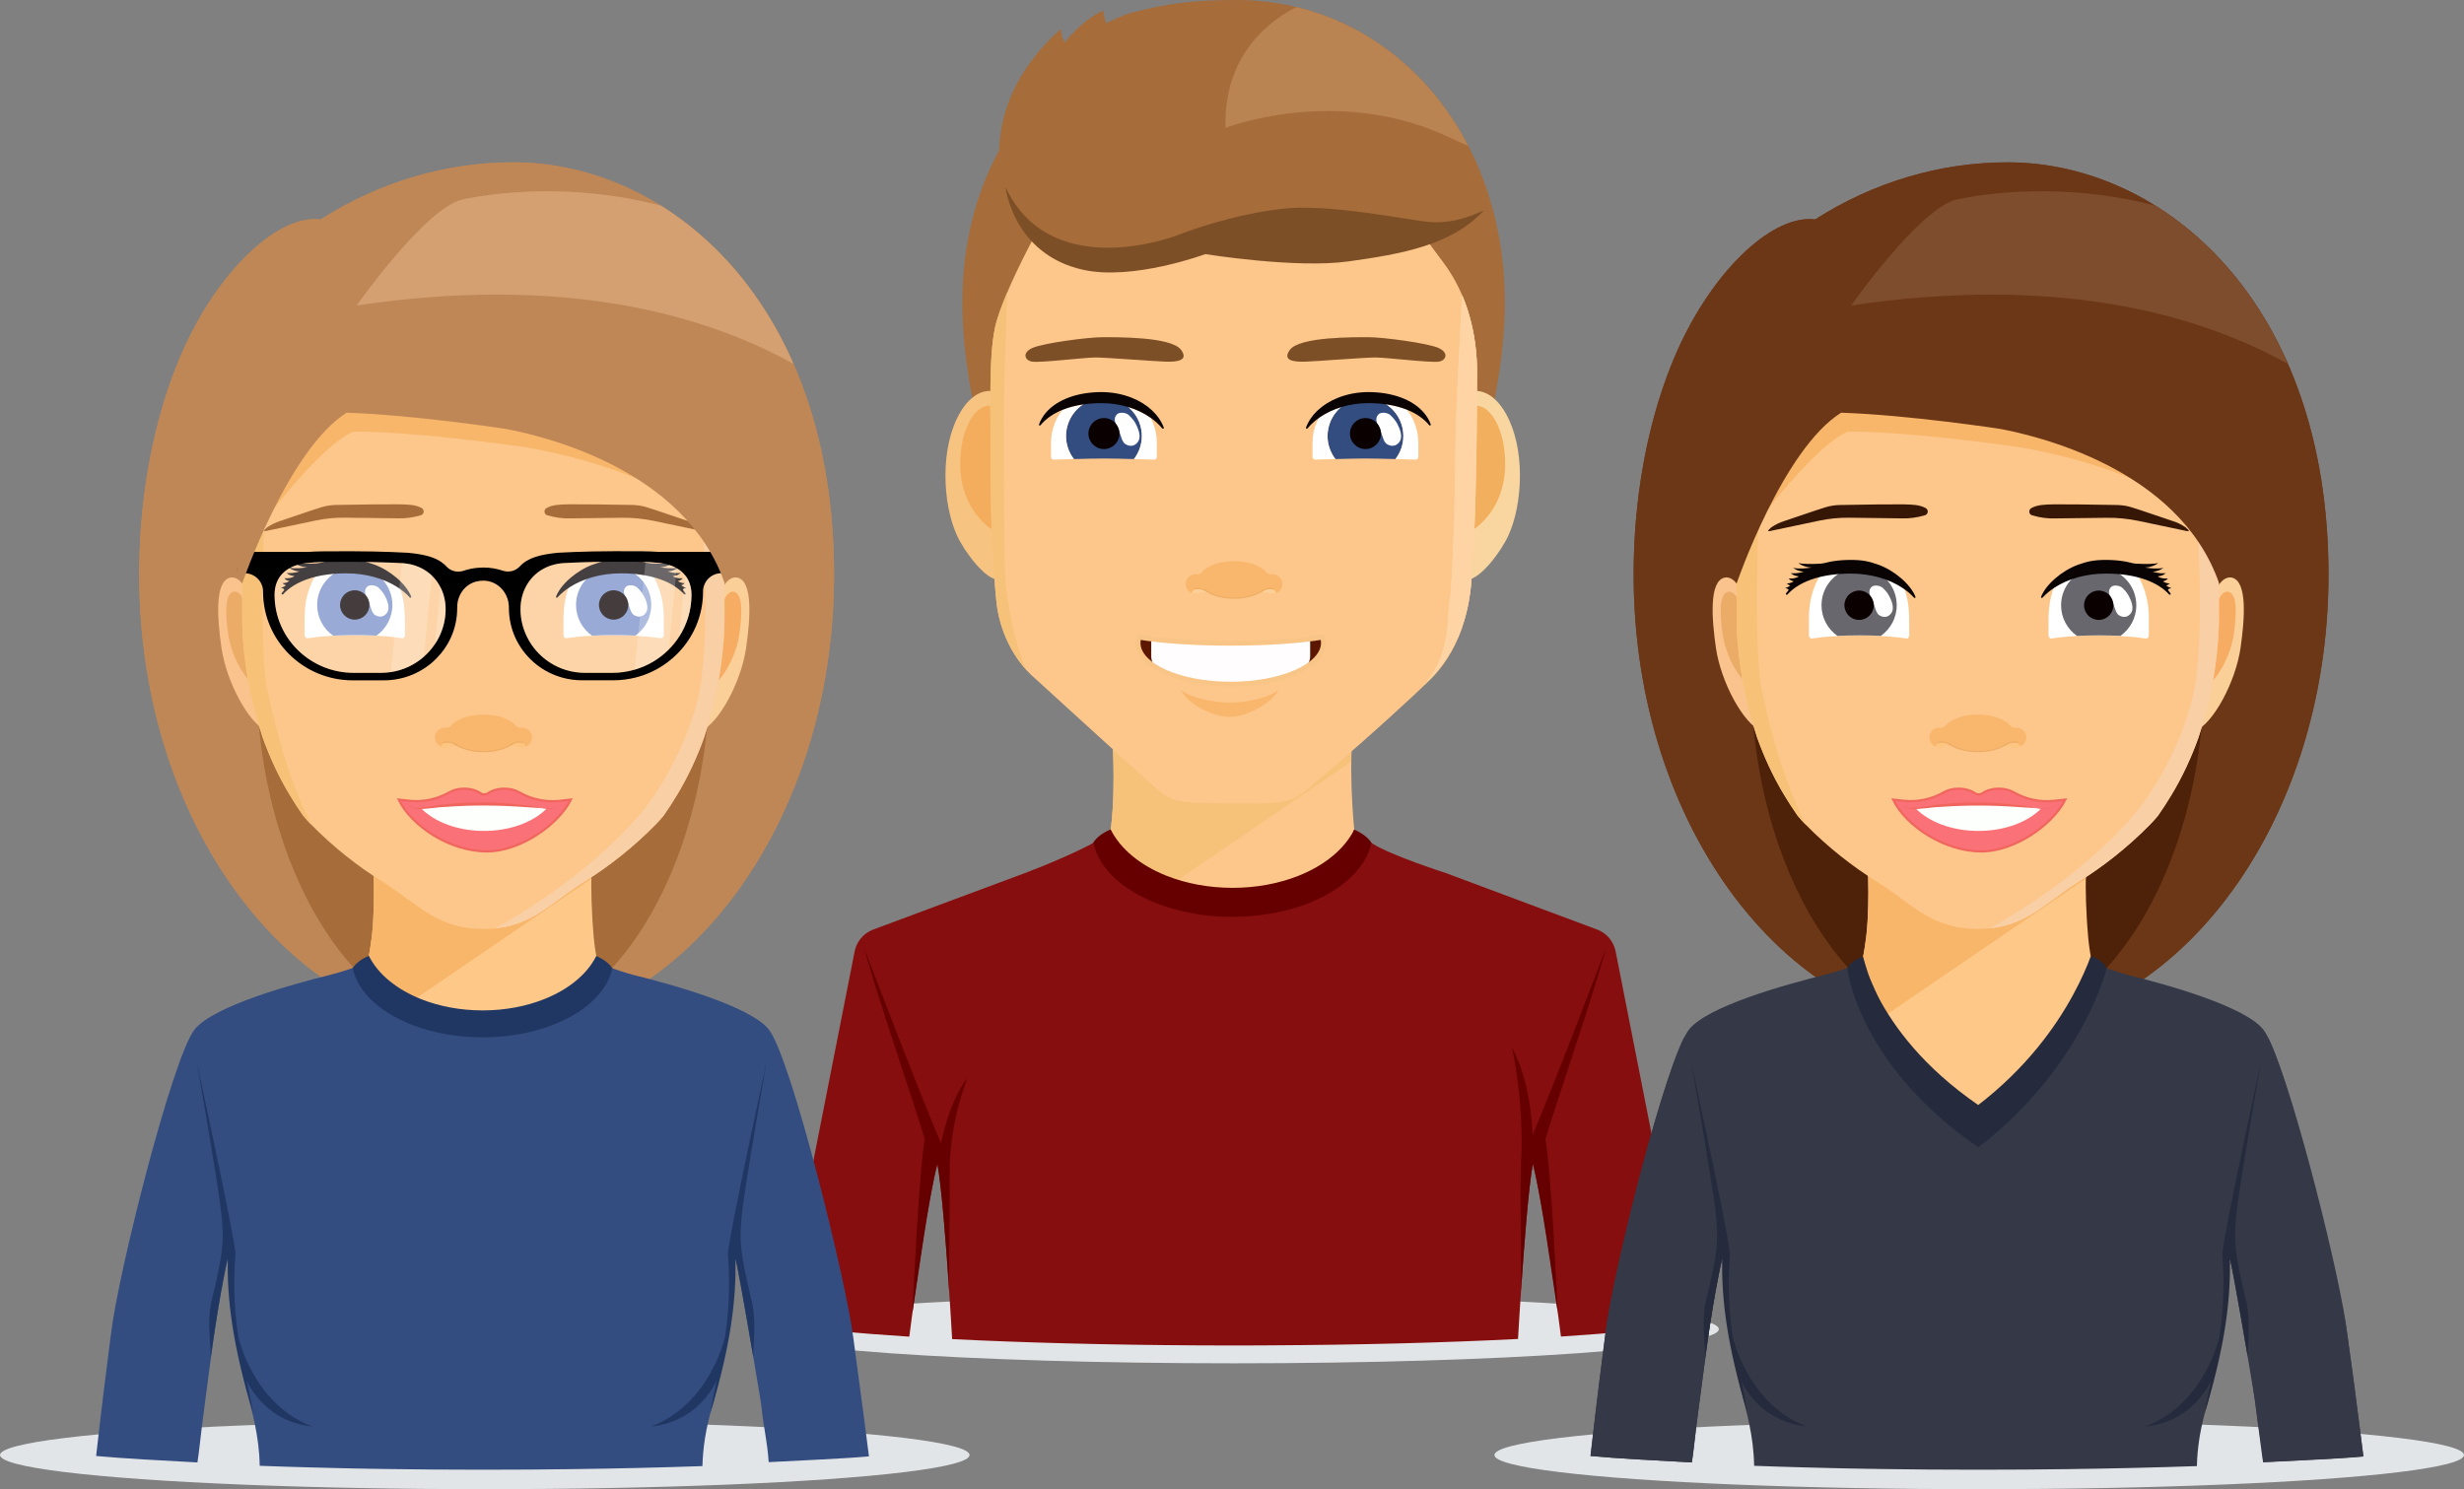 <?xml version="1.0" encoding="UTF-8"?> <svg xmlns="http://www.w3.org/2000/svg" xmlns:xlink="http://www.w3.org/1999/xlink" version="1.1" id="Ebene_1" x="0px" y="0px" viewBox="0 0 511.98 309.48" style="enable-background:new 0 0 511.98 309.48;" xml:space="preserve"><rect x="0" y="0" width="511.98" height="309.48" fill="#808080" stroke="none"/> <style type="text/css"> .st0{fill:#FDC78B;} .st1{fill:#F6C179;} .st2{fill:#A66C3A;} .st3{fill:#BA8352;} .st4{fill:#F7C381;} .st5{fill:#F4AD5C;} .st6{fill:#F9D6A0;} .st7{fill:#F2AF5E;} .st8{fill:#FED4A4;} .st9{fill:#F9B76D;} .st10{fill:#FED098;} .st11{fill:none;stroke:#EDAD64;stroke-width:0.25;stroke-miterlimit:10;} .st12{fill:#7D4F27;} .st13{fill:#344D80;} .st14{fill:#FFFFFF;} .st15{fill:#090304;} .st16{fill:#0A0000;} .st17{fill:#5B1700;} .st18{fill:#FFFDFE;} .st19{fill:none;stroke:#F8C587;stroke-miterlimit:10;} .st20{fill:none;} .st21{fill:#BF8756;} .st22{fill:#353847;} .st23{fill:#252A3D;} .st24{fill:#141A36;} .st25{fill:#414141;} .st26{fill:#5E6271;} .st27{fill:#FEC889;} .st28{fill:#F8B66A;} .st29{fill:#E6E6E6;} .st30{fill:#0E0E0E;} .st31{fill:#464959;} .st32{fill:#535663;} .st33{fill:#FBCF98;} .st34{fill:#F7AC64;} .st35{fill:#FAC28C;} .st36{fill:#EBAC68;} .st37{fill:#FEC581;} .st38{fill:#4E2302;} .st39{fill:#F9CFA6;} .st40{fill:#F7C277;} .st41{fill:#FA7177;stroke:#F0665E;stroke-width:0.5;stroke-miterlimit:10;} .st42{fill:#FDFFFD;} .st43{fill:#F0665E;} .st44{fill:#242224;} .st45{fill:#291200;} .st46{fill:#0C0101;} .st47{fill:#FAFAFA;} .st48{fill:#EAF0F9;} .st49{fill:#E2E5E7;} .st50{fill:#F2F2F2;} .st51{fill:#303033;} .st52{fill:#6C3717;} .st53{fill:#361705;} .st54{fill:#67676D;} .st55{fill:#4E2208;} .st56{fill:#7E4D2D;} .st57{fill:#313132;} .st58{opacity:0.24;fill:#FFFFFF;} .st59{opacity:0.21;fill:#FFFFFF;} .st60{fill:#F2D0A7;} .st61{fill:#FFDFB8;} .st62{fill:#D69F6F;} .st63{fill:none;stroke:#FF0000;stroke-width:0.675;stroke-miterlimit:10;} .st64{fill:#4F5360;} .st65{fill:#444752;} .st66{fill:#798FC9;} .st67{fill:#3D404D;} .st68{fill:#D4A072;} .st69{fill:none;stroke:#FF0000;stroke-miterlimit:10;} .st70{fill:#535353;} .st71{fill:#EDAD64;} .st72{fill:#B3B3B3;} .st73{fill:#464A5E;} .st74{fill:none;stroke:#EDAD64;stroke-width:0.371;stroke-miterlimit:10;} .st75{fill:none;stroke:#F8C587;stroke-width:1.484;stroke-miterlimit:10;} .st76{fill:none;stroke:#EDAD64;stroke-width:0.371;stroke-miterlimit:10;} .st77{fill:#FA7177;stroke:#F0665E;stroke-width:0.742;stroke-miterlimit:10;} .st78{fill:#FA7177;stroke:#F0665E;stroke-width:0.459;stroke-miterlimit:10;} .st79{fill:#444857;} .st80{fill:none;stroke:#000000;stroke-width:0.677;stroke-miterlimit:10;} .st81{fill:#FF0000;} .st82{fill:none;stroke:#F8C587;stroke-width:0.928;stroke-miterlimit:10;} .st83{fill:#525252;} .st84{fill:none;stroke:#FF0000;stroke-width:0.25;stroke-miterlimit:10;} .st85{fill:#213763;} .st86{fill:#466094;} .st87{fill:#870E0E;} .st88{fill:#660000;} .st89{fill:#A12323;} </style> <g> <g> <path class="st0" d="M285.78,195.48h-59.45c0,0,3.92-18.15,4.58-24.06c0.98-8.85,0.14-19.2,0.14-19.2h50.03 c0,0-0.86,7.12,0.26,19.65C281.86,177.88,285.78,195.48,285.78,195.48z"></path> <path class="st1" d="M280.76,158.29l-54.43,37.19c0,0,3.92-18.15,4.58-24.06c0.98-8.85,0.14-19.2,0.14-19.2h49.73L280.76,158.29z"></path> <path class="st49" d="M357.14,276.22c0,3.92-45.12,7.1-100.77,7.1s-100.77-3.18-100.77-7.1c0-3.92,45.12-7.1,100.77-7.1 S357.14,272.29,357.14,276.22z"></path> <path class="st20" d="M197.24,268.52c0.01,0.48,0.02,0.94,0.03,1.36c0.04,0.32,0.08,0.63,0.11,0.91 C197.35,270.07,197.3,269.31,197.24,268.52z"></path> <path class="st20" d="M316.03,268.52c-0.01,0.48-0.02,0.94-0.03,1.36c-0.04,0.32-0.08,0.63-0.11,0.91 C315.93,270.07,315.98,269.31,316.03,268.52z"></path> <g> <path class="st87" d="M348.51,269.62c-0.9-5.81-2.13-13.83-2.78-19.04c-0.44-3.51-1-7-1.68-10.47l-8.35-42.4 c-0.4-2.02-1.79-3.71-3.7-4.48l-31.5-11.77c0,0-11.38-3.65-15.28-6.12c-1.25-0.79-3.22-2.21-3.95-2.86 c-0.1,9.89-10.22,17.39-25.19,17.39c-14.77,0-24.88-7.72-25.29-17.43c-0.91,0.84-2.71,2.3-4.61,3.27 c-6.63,3.38-14.72,6.29-14.72,6.29l-30.18,11.24c-1.91,0.77-3.3,2.46-3.7,4.48l-8.35,42.4c-0.68,3.47-1.24,6.96-1.68,10.47 c-0.65,5.19-1.86,13.14-2.76,18.95c-0.38,2.43-0.69,4.47-0.89,5.79c5.79,0.94,14.39,1.78,25.04,2.45 c0.13-1.05,0.67-5.28,1.44-10.64c1.17-8.24,2.86-19.14,4.4-25.29c0.86,4.72,1.73,15.92,2.34,24.92c0.34,5.04,0.6,9.4,0.72,11.52 c14.57,0.73,32.02,1.2,50.93,1.3c1.05,0.01,2.1,0.01,3.15,0.01c0.88,0,1.77,0,2.66,0.01c0.6,0,1.19,0,1.79,0 c0.33,0,0.65,0,0.98,0c1.27,0,2.53,0,3.78-0.01c0.68,0,1.35-0.01,2.03-0.01c19.45-0.09,37.38-0.57,52.26-1.33 c0.11-1.87,0.37-6.27,0.72-11.47c0.61-8.92,1.5-20.17,2.36-24.94c1.54,6.16,3.23,17.08,4.41,25.33 c0.75,5.28,1.29,9.46,1.43,10.58c10.73-0.69,19.34-1.54,25.03-2.5C349.18,273.94,348.87,271.96,348.51,269.62z"></path> </g> <path class="st20" d="M190.37,267.13c2.17-0.13,4.42-0.26,6.74-0.38c-0.61-9-1.48-20.2-2.34-24.92 C193.23,247.99,191.54,258.9,190.37,267.13z"></path> <path class="st20" d="M316.14,266.78c2.34,0.12,4.6,0.25,6.77,0.38c-1.17-8.24-2.87-19.17-4.41-25.33 C317.63,246.61,316.75,257.86,316.14,266.78z"></path> <path class="st88" d="M197.24,268.52c-0.14-7.86,0.34-23.4-0.1-27.5c-3.51-6.83-17.55-43.96-17.55-43.96 c2.03,8.13,10.34,32.14,12.56,39.71c-1.25,6.8-2.47,34.43-2.58,36.12c1.27-8,3.25-23.3,5.19-31.05 C195.71,247.03,196.65,259.57,197.24,268.52z"></path> <path class="st88" d="M316.03,268.52c0.14-7.86-0.34-23.4,0.1-27.5c3.51-6.83,17.55-43.96,17.55-43.96 c-2.03,8.13-10.34,32.14-12.56,39.71c1.25,6.8,2.48,34.43,2.58,36.12c-1.27-8-3.26-23.3-5.19-31.05 C317.56,247.03,316.62,259.57,316.03,268.52z"></path> <path class="st88" d="M281.39,172.41c-2.04,4.07-6.21,7.49-11.7,9.64c-3.98,1.56-8.62,2.46-13.58,2.46 c-4.99,0-9.65-0.91-13.65-2.48c-5.48-2.16-9.66-5.58-11.68-9.66c-1.6,0.66-2.88,1.61-3.61,2.72c0.58,2.8,2.24,5.41,4.72,7.64 c5.23,4.7,14.11,7.8,24.18,7.8c10.09,0,18.98-3.1,24.21-7.82c2.46-2.21,4.1-4.79,4.69-7.56 C284.25,174.04,282.97,173.09,281.39,172.41z"></path> <path class="st88" d="M201.07,223.96c0,0-3.96,9.16-3.75,20.76c-1.13-2.88-2.19-5.06-2.19-5.06S196.67,229.43,201.07,223.96z"></path> <path class="st88" d="M314.14,217.66c0,0,2.62,10.98,1.91,24.34c1.34-2.09,2.45-0.15,2.45-0.15S319.42,227.14,314.14,217.66z"></path> <g> <g> <path class="st2" d="M269.39,1.47C265.41,0.51,261.26,0,256.99,0c-8.45,0-14.15,0.59-22.21,2.73c-0.81,0.27-1.71,0.62-2.66,1.03 c-0.75,0.32-1.52,0.68-2.31,1.05c-0.24-0.88-0.46-1.77-0.62-2.6c-4.26,1.89-7.92,6.52-7.92,6.52s-0.58-0.21-0.87-2.7 c-9.83,8.82-12.6,18.01-12.8,25.24c-4.85,8.89-7.64,19.55-7.64,31.57c0,36.24,25.23,94.05,56.36,94.05 c6.4,0,12.55-2.45,18.28-6.64c22.15-16.22,38.08-58.62,38.08-87.41c0-12.11-2.75-23.15-7.56-32.47l0,0 C297.5,15.63,284.71,5.16,269.39,1.47"></path> </g> <path class="st3" d="M254.64,26.57c0,0,22.73-8.79,45.47,1.52c1.81,0.82,3.47,1.58,5.01,2.29c-7.61-14.75-20.4-25.22-35.72-28.91 C264.69,3.79,254.17,10.78,254.64,26.57z"></path> <path class="st4" d="M196.45,98.79c0,4.81,0.91,9.19,2.38,12.45c1.62,3.57,5.97,9.21,8.53,9.21c4.9,0,6.82-11.58,6.82-21.65 s-3.63-17.56-8.53-17.56S196.45,88.71,196.45,98.79z"></path> <path class="st5" d="M199.51,96.4c0,10.06,7.19,15.17,10.58,15.17c3.39,0,1.7-8.49,1.7-15.17c0-6.69-2.75-12.11-6.14-12.11 C202.25,84.3,199.51,89.72,199.51,96.4z"></path> <path class="st6" d="M315.82,98.79c0,4.81-0.91,9.19-2.38,12.45c-1.62,3.57-5.97,9.21-8.53,9.21c-4.9,0-6.82-11.58-6.82-21.65 c0-10.08,3.63-17.56,8.53-17.56C311.51,81.23,315.82,88.71,315.82,98.79z"></path> <path class="st7" d="M312.76,96.4c0,10.06-7.19,15.17-10.58,15.17c-3.39,0-1.7-8.49-1.7-15.17c0-6.69,2.75-12.11,6.14-12.11 C310.01,84.3,312.76,89.72,312.76,96.4z"></path> <g> <g> <path class="st0" d="M221.07,38.68c-1,0.88-11.33,18.77-14.01,28.17c-1.76,6.18-1.19,17.57-1.19,32.47 c0,14.89,1.12,25.25,1.19,25.91c0.63,5.68,3.34,11.77,8.04,15.79c0,0,22.72,20.72,23.23,21.15c5.2,4.4,3.99,4.77,17.43,4.77 c13.61,0,12.06,0.32,19.8-6.25c9.57-8.12,18.97-16.87,20.16-18.06s8.73-6.96,9.92-21.26s1.19-39.91,1.19-42 c0-2.08,0.89-14.3-6.85-24.72c-7.74-10.42-12.73-17.36-14.22-17.36C284.29,37.28,223.99,36.09,221.07,38.68z"></path> <path class="st8" d="M302.4,93.97c0,7.77-0.6,28.09-1.2,31.08c-0.54,2.7,0.38,10.27-4.72,16.56c2.23-2.06,8.19-8.04,9.24-20.62 c1.19-14.3,1.19-39.91,1.19-42c0-1.63,0.4-9.32-3.1-17.66C303.34,69.31,302.4,87.92,302.4,93.97z"></path> </g> </g> <path class="st9" d="M264.97,119.41c-0.27-0.08-0.53-0.09-0.77-0.06c-0.4,0.05-0.81-0.12-1.07-0.43 c-1.13-1.35-3.71-2.29-6.71-2.29c-3,0-5.58,0.94-6.71,2.29c-0.26,0.31-0.67,0.48-1.07,0.43c-0.24-0.03-0.5-0.02-0.77,0.06 c-0.77,0.22-1.37,0.88-1.48,1.68c-0.17,1.25,0.8,2.31,2.01,2.31c0.28,0,0.55-0.06,0.79-0.16c0.69-0.29,1.47-0.35,2.14-0.02 c1.32,0.67,3.11,1.08,5.09,1.08c1.98,0,3.77-0.41,5.09-1.08c0.67-0.34,1.45-0.28,2.14,0.02c0.24,0.1,0.51,0.16,0.79,0.16 c1.21,0,2.18-1.07,2.01-2.31C266.34,120.3,265.74,119.63,264.97,119.41z"></path> <path class="st10" d="M251.06,123.04c0,0-1.42-0.03-1.87,0.2c-0.56,0.29-1.45,0.13-1.48,0.01 C247.59,122.72,249.1,121.53,251.06,123.04z"></path> <path class="st10" d="M261.76,123.04c0,0,1.42-0.03,1.87,0.2c0.56,0.29,1.45,0.13,1.48,0.01 C265.24,122.72,263.72,121.53,261.76,123.04z"></path> <path class="st11" d="M262.61,122.58c-0.45,0.25-0.7,0.45-1.09,0.64c-1.32,0.67-3.12,1.08-5.1,1.08c-2.11,0-4.01-0.47-5.35-1.21 c-0.26-0.14-0.49-0.36-0.8-0.48"></path> <path class="st11" d="M248.15,122.41c0,0,1.49-0.41,2.8,0.61"></path> <path class="st11" d="M264.68,122.41c0,0-1.49-0.41-2.8,0.61"></path> <g> <path class="st12" d="M214.49,75.16c1.81,0.25,10.9-0.87,13.14-0.87c2.24,0,12.36,0.8,14.53,0.87c2.75,0.09,4.78-0.34,3.26-2.44 c-2.03-2.8-13.63-2.64-16.48-2.64c-2.85,0-12.21,1.22-14.44,2.24S212.97,74.94,214.49,75.16z"></path> <path class="st13" d="M236.72,87.77c-1.14-2.94-3.99-5.03-7.34-5.03c-3.35,0-6.2,2.09-7.34,5.03c-0.34,0.88-0.54,1.84-0.54,2.84 c0,1.81,0.62,3.47,1.64,4.79c2.31-0.06,4.96-0.12,6.29-0.12c1.3,0,3.91,0.06,6.18,0.12c1.02-1.33,1.64-2.99,1.64-4.79 C237.26,89.61,237.06,88.65,236.72,87.77z"></path> <path class="st14" d="M219.24,87.77c-0.54,1.3-0.84,2.72-0.85,4.21c0,0.01,0,0.02,0,0.02s0,0.02,0,0.02v2.95 c0,0.3,0.24,0.54,0.54,0.54c0,0,1.94-0.06,4.21-0.11c-1.02-1.33-1.64-2.99-1.64-4.79c0-1,0.19-1.96,0.54-2.84 c0.59-1.53,1.65-2.82,2.99-3.72c-1.53,0.22-2.95,0.59-4.24,1.11C220.16,85.95,219.63,86.82,219.24,87.77z"></path> <path class="st14" d="M236.72,87.77c0.34,0.88,0.54,1.84,0.54,2.84c0,1.81-0.62,3.47-1.64,4.79c2.27,0.06,4.21,0.11,4.21,0.11 c0.3,0,0.54-0.24,0.54-0.54v-2.95c0-0.01,0-0.02,0-0.02s0-0.02,0-0.02c0-1.49-0.3-2.92-0.85-4.21 c-0.14-0.33-0.29-0.64-0.46-0.95c-1.32-0.93-2.88-1.69-4.6-2.21C235.46,85.45,236.24,86.53,236.72,87.77z"></path> <path class="st15" d="M235.14,82.65c-1.88-0.74-4.02-1.17-6.29-1.17c-1.17,0-2.31,0.09-3.39,0.26 c-4.65,0.73-8.32,3.01-9.57,6.46c-0.07,0.19,0.18,0.33,0.31,0.17c1.16-1.4,2.74-2.46,4.6-3.21c1.29-0.52,2.72-0.89,4.24-1.11 c1.22-0.18,2.49-0.27,3.81-0.27c1.99,0,3.89,0.29,5.62,0.82c1.72,0.52,3.27,1.28,4.6,2.21c0.93,0.66,1.76,1.41,2.44,2.23 c0.13,0.15,0.37,0.01,0.31-0.17C240.83,86.18,238.38,83.93,235.14,82.65z"></path> <path class="st14" d="M232.17,86.04c0.53-0.46,1.83-0.28,2.35,0.2c0.45,0.41,1.13,1.16,1.45,1.8c0.3,0.6,1.45,2.7,0.35,3.95 c-1.1,1.25-2.45,0.4-2.74,0.09c-0.67-0.73-0.85-2.48-1.5-3.59C231.98,88.33,231.07,87.01,232.17,86.04z"></path> <circle class="st16" cx="229.38" cy="90.1" r="3.22"></circle> </g> <g> <path class="st12" d="M298.93,75.16c-1.81,0.25-10.9-0.87-13.14-0.87s-12.36,0.8-14.53,0.87c-2.75,0.09-4.78-0.34-3.26-2.44 c2.03-2.8,13.63-2.64,16.48-2.64c2.85,0,12.21,1.22,14.44,2.24S300.45,74.94,298.93,75.16z"></path> <path class="st13" d="M291.06,87.77c-1.14-2.94-3.99-5.03-7.34-5.03c-3.35,0-6.2,2.09-7.34,5.03c-0.34,0.88-0.54,1.84-0.54,2.84 c0,1.81,0.62,3.47,1.64,4.79c2.31-0.06,4.96-0.12,6.29-0.12c1.3,0,3.91,0.06,6.18,0.12c1.02-1.33,1.64-2.99,1.64-4.79 C291.6,89.61,291.4,88.65,291.06,87.77z"></path> <path class="st14" d="M293.86,87.77c0.54,1.3,0.84,2.72,0.85,4.21c0,0.01,0,0.02,0,0.02s0,0.02,0,0.02v2.95 c0,0.3-0.24,0.54-0.54,0.54c0,0-1.94-0.06-4.21-0.11c1.02-1.33,1.64-2.99,1.64-4.79c0-1-0.19-1.96-0.54-2.84 c-0.59-1.53-1.65-2.82-2.99-3.72c1.53,0.22,2.95,0.59,4.24,1.11C292.94,85.95,293.47,86.82,293.86,87.77z"></path> <path class="st14" d="M276.38,87.77c-0.34,0.88-0.54,1.84-0.54,2.84c0,1.81,0.62,3.47,1.64,4.79c-2.27,0.06-4.21,0.11-4.21,0.11 c-0.3,0-0.54-0.24-0.54-0.54v-2.95c0-0.01,0-0.02,0-0.02s0-0.02,0-0.02c0-1.49,0.3-2.92,0.85-4.21 c0.14-0.33,0.29-0.64,0.46-0.95c1.32-0.93,2.88-1.69,4.6-2.21C277.65,85.45,276.86,86.53,276.38,87.77z"></path> <path class="st15" d="M278.04,82.65c1.88-0.74,4.02-1.17,6.29-1.17c1.17,0,2.31,0.09,3.39,0.26c4.65,0.73,8.32,3.01,9.57,6.46 c0.07,0.19-0.18,0.33-0.31,0.17c-1.16-1.4-2.74-2.46-4.6-3.21c-1.29-0.52-2.72-0.89-4.24-1.11c-1.22-0.18-2.49-0.27-3.81-0.27 c-1.99,0-3.89,0.29-5.62,0.82c-1.72,0.52-3.27,1.28-4.6,2.21c-0.93,0.66-1.76,1.41-2.44,2.23c-0.13,0.15-0.37,0.01-0.31-0.17 C272.35,86.18,274.8,83.93,278.04,82.65z"></path> <path class="st14" d="M286.51,86.04c0.53-0.46,1.83-0.28,2.35,0.2c0.45,0.41,1.13,1.16,1.45,1.8c0.3,0.6,1.45,2.7,0.35,3.95 c-1.1,1.25-2.45,0.4-2.74,0.09c-0.67-0.73-0.85-2.48-1.5-3.59C286.32,88.33,285.42,87.01,286.51,86.04z"></path> <circle class="st16" cx="283.72" cy="90.1" r="3.22"></circle> </g> <path class="st17" d="M236.66,132.42c-0.12,0.39-0.19,0.78-0.19,1.18c0,4.74,8.63,8.58,19.26,8.58c10.64,0,19.26-3.84,19.26-8.58 c0-0.4-0.07-0.8-0.19-1.18c-4.61,0.77-11.44,1.26-19.08,1.26C248.11,133.69,241.27,133.2,236.66,132.42z"></path> <path class="st18" d="M239.21,136.4c0,1.02,0.51,1.97,1.38,2.51c3.38,2.11,8.6,3.01,15.13,3.01c6.53,0,11.75-0.9,15.13-3.01 c0.86-0.54,1.38-1.49,1.38-2.51l0-3.3c-4.64,0.75-9.87,0.32-16.51,0.32c-6.64,0-11.87,0.43-16.51-0.32L239.21,136.4z"></path> <path class="st19" d="M236.66,132.42c-0.12,0.39-0.19,0.78-0.19,1.18c0,4.74,8.63,8.58,19.26,8.58c10.64,0,19.26-3.84,19.26-8.58 c0-0.4-0.07-0.8-0.19-1.18c-4.61,0.77-11.44,1.26-19.08,1.26C248.11,133.69,241.27,133.2,236.66,132.42z"></path> <path class="st9" d="M245.33,143.34c1.6,3.21,6.93,5.65,10.19,5.65c3.51,0,8.71-2.79,10.19-5.65c-1.77,1.58-6.75,2.68-10.19,2.68 C252.27,146.02,247.21,144.98,245.33,143.34z"></path> <path class="st2" d="M211.66,45.54c0,0,6.06,6.06,9.4,7.27c3.33,1.21,17.28,0.61,29.7-3.33s39.1,0,41.22,0 c2.12,0,10,0.61,10.31-6.06c0.3-6.67-26.37-10.61-36.98-10.61s-42.43-5.15-47.59-0.91C212.57,36.15,211.66,45.54,211.66,45.54z"></path> <path class="st12" d="M208.92,38.87c0,0,1.56,13.98,16.14,17.2c10.41,2.3,25.39-3.26,25.39-3.26s18.79,3.03,29.7,1.52 c10.91-1.52,21.52-3.33,28.19-10.61c-3.33,1.52-6.97,2.73-11.21,2.42c-4.24-0.3-20.91-3.94-30.92-2.73 c-10,1.21-18.66,4.35-21.52,5.46C242.4,49.75,218.01,58.26,208.92,38.87z"></path> <path class="st20" d="M278.1,135.95c0-3.33-2.7-6.03-6.03-6.03l-32.66,0c-3.33,0-6.03,2.7-6.03,6.03v0.03 c0,4.28,1.56,8.19,4.15,11.2c4.78,1.28,9.87,2.07,15.17,2.3c-0.32-1.98-1.58-3.61-3.27-4.38l12.65,0 c-1.7,0.77-2.96,2.41-3.28,4.4c5.25-0.2,10.3-0.95,15.04-2.18c2.65-3.03,4.27-6.99,4.27-11.34V135.95z"></path> <path class="st0" d="M302.5,61.39c1.07,2.57,1.77,5.07,2.23,7.35C304.28,66.44,303.58,63.94,302.5,61.39z"></path> <path class="st0" d="M304.76,68.89c0.05,0.25,0.09,0.5,0.14,0.75C304.86,69.4,304.81,69.15,304.76,68.89z"></path> <path class="st1" d="M213.22,139c-2.79-6.03-3.71-13.92-4.18-16.71c-0.46-2.78-0.46-26.46-0.46-35.28 c0-7.36,0.59-21.62,0.7-26.22c-0.93,2.2-1.71,4.27-2.22,6.04c-1.76,6.18-1.19,17.57-1.19,32.47c0,14.89,1.12,25.25,1.19,25.91 c0.52,4.68,2.46,9.64,5.76,13.5c0.2,0.22,0.41,0.44,0.61,0.65C213.33,139.22,213.3,139.16,213.22,139z"></path> <path class="st8" d="M306.24,69.65c0.84,4.84,0.6,8.63,0.6,9.71c0,2.08,0,27.7-1.19,42c-0.14,1.62-0.36,3.13-0.64,4.54 c0.32-1.51,0.56-3.14,0.71-4.9c1.19-14.3,1.19-39.91,1.19-42C306.92,77.94,307.08,74.32,306.24,69.65z"></path> <path class="st8" d="M302.48,61.33C302.48,61.33,302.48,61.33,302.48,61.33c0.01,0.02,0.02,0.04,0.02,0.06 C302.49,61.37,302.49,61.35,302.48,61.33z"></path> <path class="st8" d="M304.73,68.74c0.01,0.05,0.02,0.1,0.03,0.15C304.75,68.84,304.74,68.79,304.73,68.74z"></path> <path class="st8" d="M306.85,79.35c0-1.08,0.24-4.86-0.6-9.71c-0.04-0.25-0.09-0.5-0.14-0.75c-0.01-0.05-0.02-0.1-0.03-0.15 c-0.46-2.28-1.16-4.79-2.23-7.35c-0.01-0.02-0.02-0.03-0.02-0.05c-0.48,7.98-1.42,26.58-1.42,32.64c0,7.77-0.6,28.09-1.2,31.08 c-0.54,2.7,0.38,10.27-4.72,16.56c1.92-1.78,6.59-6.45,8.53-15.73c0.28-1.41,0.5-2.92,0.64-4.54 C306.85,107.05,306.85,81.44,306.85,79.35z"></path> <path class="st20" d="M285.2,80.03c-1.41,0-2.76,0.02-4,0.04c-4.15,0.08-7.07,0.26-7.07,0.26c-3.88,0.25-6.79,2.26-8.33,5.13 c-0.81,1.5-1.25,3.23-1.25,5.08v0c0,2.16,0.5,4.19,1.38,6.02c2.29,4.77,7.2,8.07,12.9,8.07l6.06,0c1.71,0,3.36-0.25,4.93-0.7 l2.38-23.84C290.77,80.03,288.85,80.03,285.2,80.03z"></path> <path class="st20" d="M244.93,83.07l-1.8,18.01c0.94-0.82,1.76-1.75,2.46-2.78l1.26-12.62c-0.03-0.06-0.06-0.13-0.1-0.19 C246.27,84.59,245.66,83.78,244.93,83.07z"></path> <path class="st20" d="M299.65,96.65l1.36-13.62c-0.13-0.17-0.27-0.33-0.42-0.48c-0.43-0.43-0.91-0.78-1.44-1.09l-1.8,18.03 C298.21,98.63,298.98,97.68,299.65,96.65z"></path> <path class="st20" d="M231.33,80.07c-1.24-0.02-2.58-0.04-4-0.04c-6.61,0-7.53,0-10.26,0.3c-1.97,0.21-3.83,0.92-5.14,2.23 c-1.12,1.12-1.82,2.69-1.82,4.79v0c0,9.54,7.84,17.28,17.51,17.28l6.06,0c0.74,0,1.47-0.06,2.18-0.17l2.41-24.13 C237.71,80.29,235,80.14,231.33,80.07z"></path> <path class="st20" d="M300.59,82.56c-0.43-0.43-0.91-0.78-1.44-1.09c-1.09-0.63-2.37-1-3.69-1.14c-1.22-0.13-2.08-0.21-3.24-0.25 c-1.44-0.05-3.36-0.05-7.01-0.05c-1.41,0-2.76,0.02-4,0.04c-4.15,0.08-7.07,0.26-7.07,0.26c-3.88,0.25-6.79,2.26-8.33,5.13 c-0.81,1.5-1.25,3.23-1.25,5.08v0c0,2.16,0.5,4.19,1.38,6.02c2.29,4.77,7.2,8.07,12.9,8.07l6.06,0c1.71,0,3.36-0.25,4.93-0.7 c2.88-0.83,5.46-2.37,7.52-4.42c0.87-0.86,1.64-1.82,2.31-2.85c1.74-2.69,2.76-5.88,2.76-9.31v0c0-1.82-0.53-3.23-1.4-4.31 C300.88,82.87,300.74,82.71,300.59,82.56z"></path> <path class="st20" d="M238.4,80.32c0,0-2.92-0.18-7.07-0.26c-1.24-0.02-2.58-0.04-4-0.04c-3.66,0-5.57,0-7.01,0.05 c-1.17,0.04-2.03,0.11-3.24,0.25c-1.33,0.14-2.6,0.52-3.69,1.14c-0.53,0.3-1.02,0.66-1.44,1.09c-0.15,0.15-0.29,0.31-0.42,0.48 c-0.87,1.08-1.4,2.49-1.4,4.31v0c0,3.43,1.02,6.62,2.76,9.31c0.67,1.03,1.44,1.98,2.31,2.85c2.06,2.05,4.63,3.59,7.52,4.42 c1.56,0.45,3.21,0.7,4.93,0.7l6.06,0c5.7,0,10.61-3.31,12.9-8.07c0.88-1.83,1.38-3.86,1.38-6.02v0c0-1.85-0.44-3.58-1.25-5.08 C245.19,82.58,242.28,80.58,238.4,80.32z"></path> </g> </g> <g> <g> <ellipse class="st49" cx="100.73" cy="302.38" rx="100.73" ry="7.1"></ellipse> </g> <path class="st21" d="M106.62,33.75c-14.12,0-27.97,4.17-39.99,11.87c-8.41-1.09-20.33,9.64-27.96,25.79 c-3.49,7.39-9.75,24.02-9.75,48.03c0,52.5,32.32,95.07,72.19,95.07s72.19-42.56,72.19-95.07 C173.31,62.96,139.14,33.75,106.62,33.75z"></path> <path class="st21" d="M106.63,33.73c-14.12,0-27.97,4.17-39.99,11.87c-8.41-1.09-20.33,9.64-27.96,25.79 c-3.49,7.39-9.75,24.02-9.76,48.03c0,52.5,32.32,95.07,72.19,95.07s72.19-42.56,72.19-95.07 C173.31,62.94,139.15,33.73,106.63,33.73z"></path> <ellipse class="st2" cx="100.37" cy="139.69" rx="47.11" ry="74.79"></ellipse> <g> <path class="st21" d="M50.22,120.93c0,0,9.55-27.83,21.68-35.41c13.83,0.44,32.96,3.35,33.15,3.38 c6.77,1.31,36.93,7.94,45.27,32.02c4.41-6.18,12.16-7.36,12.16-7.36l-25.2-54.22l-73.86,7.3l-19.96,35.17L50.22,120.93z"></path> </g> <path class="st27" d="M127.46,216.61H73.07c0,0,3.59-16.61,4.19-22.02c0.9-8.1,0.12-17.57,0.12-17.57h45.77 c0,0-0.78,6.52,0.24,17.98C123.88,200.51,127.46,216.61,127.46,216.61z"></path> <path class="st28" d="M122.88,182.59l-49.8,34.02c0,0,3.59-16.61,4.19-22.02c0.9-8.1,0.12-17.57,0.12-17.57h45.5L122.88,182.59z"></path> <path class="st14" d="M62.86,126.31c0,0.03,0,0.06,0,0.08c0-0.21,0.01-0.42,0.02-0.62C62.88,125.95,62.86,126.13,62.86,126.31z"></path> <path class="st33" d="M155.02,134.7c-1,6.88-5.59,15.7-9.59,17.34c-1.56,0.64,3.53-16.34,3.53-23.3c0-6.95,2.58-9.06,4.24-8.71 C156.49,120.75,155.91,128.57,155.02,134.7z"></path> <path class="st34" d="M153.61,131.94c-0.61,4.2-3.42,9.59-5.86,10.6c-0.95,0.39,2.16-9.99,2.16-14.24c0-4.25,1.58-5.54,2.59-5.32 C154.51,123.41,154.15,128.2,153.61,131.94z"></path> <path class="st35" d="M46.03,134.7c1,6.88,5.59,15.7,9.59,17.34c1.56,0.64-3.53-16.34-3.53-23.3c0-6.95-2.58-9.06-4.24-8.71 C44.56,120.75,45.14,128.57,46.03,134.7z"></path> <path class="st36" d="M47.44,131.94c0.61,4.2,3.42,9.59,5.86,10.6c0.95,0.39-2.16-9.99-2.16-14.24c0-4.25-1.58-5.54-2.59-5.32 C46.54,123.41,46.89,128.2,47.44,131.94z"></path> <path class="st0" d="M100.45,66.44L100.45,66.44L100.45,66.44c-4.8,0-9.14,0.24-13.06,0.71c-1.31,0.16-2.57,0.34-3.79,0.54 c-1.22,0.21-2.39,0.44-3.52,0.69c-0.56,0.13-1.12,0.26-1.66,0.4c-2.72,0.69-5.17,1.54-7.39,2.52c-0.89,0.39-1.74,0.8-2.55,1.24 c-0.81,0.43-1.59,0.89-2.33,1.37c-3.71,2.38-6.55,5.28-8.72,8.61c-1.3,2-2.37,4.15-3.24,6.44c-0.29,0.76-0.56,1.54-0.81,2.34 c-3.22,10.32-3.05,23.14-3.05,37.02l0,0c0,0.61,0.02,1.22,0.03,1.82c0.21,7.35,1.7,15.64,4.23,23.15 c1.51,4.21,3.37,8.18,5.56,11.83c0.89,1.49,1.84,2.95,2.83,4.37c0.52,0.64,1.06,1.24,1.61,1.8c4.72,4.83,9.99,8.9,14.62,11.77 c6.91,4.28,10.8,9.15,18.9,9.88c0.27,0.02,0.55,0.04,0.82,0.06c0.18,0.01,0.37,0.01,0.56,0.02c0.25,0.01,0.5,0.03,0.76,0.03 c0.06,0,0.12,0,0.18,0c0.06,0,0.12,0,0.18,0c0.26,0,0.51-0.02,0.76-0.03c0.19-0.01,0.38-0.01,0.56-0.02 c0.27-0.01,0.55-0.04,0.82-0.06c8.1-0.73,12-5.61,18.9-9.88c4.63-2.87,9.9-6.94,14.62-11.77c0.55-0.56,1.09-1.17,1.61-1.8 c1-1.43,1.94-2.89,2.83-4.37c2.19-3.65,4.06-7.62,5.56-11.83c2.53-7.51,4.01-15.8,4.23-23.15c0.01-0.61,0.03-1.21,0.03-1.82l0,0 C150.56,94.15,151.63,66.44,100.45,66.44z"></path> <g> <path class="st9" d="M109.02,151.29c-0.27-0.08-0.53-0.09-0.77-0.06c-0.4,0.05-0.81-0.12-1.07-0.43c-1.14-1.36-3.72-2.3-6.73-2.3 c-3.01,0-5.59,0.95-6.73,2.3c-0.26,0.31-0.67,0.48-1.07,0.43c-0.25-0.03-0.5-0.02-0.78,0.06c-0.77,0.22-1.38,0.89-1.48,1.68 c-0.17,1.25,0.8,2.32,2.02,2.32c0.28,0,0.55-0.06,0.79-0.16c0.69-0.3,1.47-0.36,2.14-0.02c1.32,0.67,3.12,1.08,5.11,1.08 c1.99,0,3.79-0.41,5.11-1.08c0.67-0.34,1.45-0.28,2.14,0.02c0.24,0.1,0.51,0.16,0.79,0.16c1.22,0,2.19-1.07,2.02-2.32 C110.4,152.18,109.8,151.51,109.02,151.29z"></path> <path class="st37" d="M95.07,154.93c0,0-1.43-0.03-1.87,0.2c-0.56,0.29-1.46,0.13-1.49,0.01 C91.58,154.62,93.11,153.42,95.07,154.93z"></path> <path class="st37" d="M105.81,154.93c0,0,1.43-0.03,1.87,0.2c0.56,0.29,1.46,0.13,1.49,0.01 C109.3,154.62,107.77,153.42,105.81,154.93z"></path> <path class="st11" d="M106.66,154.47c-0.45,0.25-0.71,0.45-1.09,0.64c-1.32,0.67-3.13,1.08-5.12,1.08 c-2.12,0-4.03-0.47-5.37-1.22c-0.26-0.14-0.49-0.36-0.8-0.48"></path> <path class="st11" d="M92.15,154.3c0,0,1.5-0.42,2.81,0.61"></path> <path class="st11" d="M108.74,154.3c0,0-1.49-0.42-2.81,0.61"></path> </g> <path class="st39" d="M137.9,169.5c1-1.43,1.94-2.89,2.83-4.37c2.19-3.65,4.06-7.62,5.56-11.83c2.53-7.51,4.01-15.8,4.23-23.15 c0.01-0.61,0.03-1.21,0.03-1.82c0-21.13,0.4-39.78-11.38-50.95c1.99,4.79,5.5,14.05,6.11,21c0.86,9.78,2.59,35.1-0.29,46.89 c-2.88,11.8-9.78,21.29-11.22,23.02c-1.38,1.65-10.66,13.31-30.86,24.65c8-0.78,11.89-5.61,18.75-9.86 c4.63-2.87,9.9-6.94,14.62-11.77C136.84,170.74,137.38,170.14,137.9,169.5z"></path> <path class="st40" d="M55.53,143.26c-1.44-6.33-1.15-32.22,0-45.46c0.68-7.78,4.53-16.05,7.6-21.67c-2.28,1.89-4.16,4.03-5.7,6.39 c-1.3,2-2.37,4.15-3.24,6.44c-0.29,0.76-0.56,1.54-0.81,2.34c-3.22,10.32-3.05,23.14-3.05,37.02c0,0.61,0.02,1.22,0.03,1.82 c0.21,7.35,1.7,15.64,4.23,23.15c1.51,4.21,3.37,8.18,5.56,11.83c0.89,1.49,1.84,2.95,2.83,4.37c0.52,0.64,1.06,1.24,1.61,1.8 c0.02,0.02,0.03,0.03,0.05,0.05C58.9,159.63,56.63,148.09,55.53,143.26z"></path> <path class="st78" d="M116.09,166.45c-2.85,0.26-5.71-0.36-8.2-1.79c-0.83-0.48-1.91-0.76-3.09-0.76c-1.33,0-2.53,0.36-3.39,0.95 c-0.47,0.32-1.1,0.32-1.57,0c-0.86-0.59-2.06-0.95-3.39-0.95c-1.18,0-2.25,0.28-3.08,0.76c-2.48,1.42-5.34,2.04-8.18,1.77 c-0.83-0.08-1.61-0.16-2.34-0.25c2.6,5.4,10.55,10.76,18.35,10.76c6.72,0,14.68-5.35,17.42-10.76 C117.83,166.28,116.99,166.37,116.09,166.45z"></path> <path class="st42" d="M100.57,167.08c-4.59,0-8.97,0.35-13,0.97c2.76,2.79,7.55,4.63,13,4.63c5.45,0,10.24-1.84,13-4.63 C109.53,167.42,105.15,167.08,100.57,167.08z"></path> <g> <path class="st43" d="M116.84,167.31c-1.19,0.7-2.58,0.94-3.93,0.68c0,0-4.06-0.28-4.06-0.28c-5.4-0.38-10.81-0.42-16.21-0.02 c-2.04,0.04-4.06,0.56-6.1,0.38c-0.67-0.1-1.38-0.29-1.87-0.76c0.54,0.42,1.23,0.54,1.89,0.6c2.02,0.03,4.01-0.62,6.03-0.76 c5.41-0.59,10.9-0.55,16.29,0.16C111.53,167.48,114.36,168.76,116.84,167.31L116.84,167.31z"></path> </g> <path class="st28" d="M56.51,106.2c0,0,10.77-14.04,16.96-16.51c12.64,0,31.23,2.67,34.53,3.08c3.3,0.41,28.37,4.93,36.69,14.8 c4.16,4.93-33.32-31.08-33.32-31.08L59.4,88.87L56.51,106.2z"></path> <g> <path class="st2" d="M58.14,108.3c2.26-0.73,6.38-2.2,8.65-2.89c0.94-0.29,1.92-0.44,2.91-0.47c3.62-0.09,12.28-0.17,13.15-0.14 c2.14,0.06,3.36,0.06,4.73,0.76c0.66,0.34,0.59,1.3-0.12,1.51l-0.01,0c-1.56,0.47-3.18,0.7-4.8,0.65 c-0.16-0.01-0.31-0.01-0.47-0.01l-10.5-0.13c-2.06-0.02-4.11,0.18-6.13,0.6l-9.67,2.04c-0.37,0.08-1.29,0.36-0.92-0.09l0.57-0.55 C56.45,108.97,57.27,108.59,58.14,108.3z"></path> <path class="st14" d="M62.8,126.26c0,0.03,0,0.06,0,0.08c0-0.21,0.01-0.42,0.02-0.62C62.82,125.9,62.8,126.08,62.8,126.26z"></path> <path class="st14" d="M84.12,128.18c0-0.14-0.01-0.28-0.02-0.42c0-0.01,0-0.02,0-0.03c0-0.06-0.01-0.11-0.01-0.16 c0-0.27-0.03-0.54-0.05-0.81c-0.1-1.36-0.34-2.66-0.72-3.87c-0.13-0.41-0.28-0.8-0.44-1.19c-1.26-1.17-2.73-2.12-4.36-2.78 c0.08,0.09,0.15,0.19,0.22,0.29c-1.49-0.78-3.21-1.23-5.04-1.23c-1.84,0-3.56,0.45-5.06,1.24c0.29-0.36,0.61-0.69,0.94-0.99 c-1.45,0.28-2.8,0.74-4.02,1.39c-0.6,0.99-1.09,2.09-1.47,3.28c-0.43,1.35-0.68,2.81-0.76,4.34c-0.01,0.2-0.02,0.39-0.02,0.59 c0,0.12-0.01,0.24-0.01,0.36c0,0.01,0,0.02,0,0.03s0,0.02,0,0.03l0,3.7c0,0.38,0.23,0.68,0.52,0.68c0,0,0.11,0,0.32-0.01 c0.17-0.03,0.34-0.06,0.52-0.08c0.89-0.13,1.9-0.24,3.01-0.32c1.84-0.14,3.93-0.22,6.16-0.22c2.15,0,4.17,0.08,5.95,0.21 c1.1,0.08,2.11,0.19,3.01,0.31c0.28,0.04,0.54,0.08,0.8,0.12c0.02,0,0.03,0,0.03,0c0.29,0,0.52-0.31,0.52-0.68l0-3.7 c0-0.01,0-0.02,0-0.03S84.12,128.19,84.12,128.18z"></path> <path class="st66" d="M81.53,125.72c0-3.67-2.53-6.74-5.94-7.58c-0.61-0.11-1.24-0.16-1.88-0.16c-0.64,0-1.26,0.06-1.86,0.16 c-3.41,0.84-5.95,3.91-5.95,7.58c0,2.64,1.31,4.97,3.32,6.38c1.43-0.08,2.98-0.12,4.61-0.12c1.55,0,3.03,0.04,4.4,0.11 C80.22,130.68,81.53,128.36,81.53,125.72z"></path> <path class="st14" d="M76.35,121.88c0.5-0.44,1.73-0.26,2.23,0.19c0.43,0.39,1.07,1.1,1.37,1.71c0.29,0.57,1.37,2.56,0.33,3.74 c-1.04,1.18-2.32,0.38-2.6,0.09c-0.64-0.69-0.81-2.35-1.42-3.41C76.18,124.05,75.32,122.8,76.35,121.88z"></path> <circle class="st16" cx="73.71" cy="125.72" r="3.05"></circle> <path class="st14" d="M117.09,128.18c0-0.14,0.01-0.28,0.02-0.42c0-0.01,0-0.02,0-0.03c0-0.06,0.01-0.11,0.01-0.16 c0-0.27,0.03-0.54,0.05-0.81c0.1-1.36,0.34-2.66,0.72-3.87c0.13-0.41,0.28-0.8,0.44-1.19c1.26-1.17,2.73-2.12,4.36-2.78 c-0.08,0.09-0.15,0.19-0.22,0.29c1.49-0.78,3.21-1.23,5.04-1.23c1.84,0,3.56,0.45,5.06,1.24c-0.29-0.36-0.61-0.69-0.94-0.99 c1.45,0.28,2.8,0.74,4.02,1.39c0.6,0.99,1.09,2.09,1.47,3.28c0.43,1.35,0.68,2.81,0.77,4.34c0.01,0.2,0.02,0.39,0.02,0.59 c0,0.12,0.01,0.24,0.01,0.36c0,0.01,0,0.02,0,0.03s0,0.02,0,0.03v3.7c0,0.38-0.23,0.68-0.52,0.68c0,0-0.11,0-0.32-0.01 c-0.17-0.03-0.34-0.06-0.52-0.08c-0.89-0.13-1.9-0.24-3.01-0.32c-1.84-0.14-3.93-0.22-6.16-0.22c-2.15,0-4.17,0.08-5.95,0.21 c-1.1,0.08-2.11,0.19-3.01,0.31c-0.28,0.04-0.54,0.08-0.8,0.12c-0.02,0-0.03,0-0.03,0c-0.29,0-0.52-0.31-0.52-0.68v-3.7 c0-0.01,0-0.02,0-0.03S117.09,128.19,117.09,128.18z"></path> <path class="st66" d="M135.32,125.72c0-3.67-2.53-6.74-5.94-7.58c-0.61-0.11-1.24-0.16-1.88-0.16c-0.64,0-1.26,0.06-1.86,0.16 c-3.41,0.84-5.95,3.91-5.95,7.58c0,2.64,1.31,4.97,3.32,6.38c1.43-0.08,2.98-0.12,4.61-0.12c1.55,0,3.03,0.04,4.4,0.11 C134.01,130.68,135.32,128.36,135.32,125.72z"></path> <path class="st14" d="M130.14,121.88c0.5-0.44,1.73-0.26,2.23,0.19c0.43,0.39,1.07,1.1,1.37,1.71c0.29,0.57,1.37,2.56,0.33,3.74 s-2.32,0.38-2.6,0.09c-0.64-0.69-0.81-2.35-1.42-3.41C129.97,124.05,129.11,122.8,130.14,121.88z"></path> <circle class="st16" cx="127.5" cy="125.72" r="3.05"></circle> <path class="st15" d="M77.72,117.3c-1.95-0.7-3.37-0.99-5.73-0.99c-1.22,0-2.4,0.08-3.53,0.25c-0.59,0.09-1.17,0.2-1.72,0.35 c-0.35,0.09-0.7,0.16-1.06,0.18c-1.77,0.09-3.75,0.11-4.56-0.14c0.43,0.46,1.87,0.98,2.81,0.93c-0.98,0.15-2.61,0.37-3.93,0.08 c1.24,0.86,2.29,0.78,2.29,0.78c-0.81,0.3-2.56,0.51-2.8,0.24c0.58,0.68,1.46,0.69,1.7,0.75c-0.1,0.09-0.22,0.14-0.4,0.22 c-0.33,0.11-0.79,0.29-1.68,0.21c0.32,0.5,1.02,0.6,1.03,0.58c0,0-0.65,0.51-1.47,0.44c0.5,0.42,0.76,0.44,0.76,0.44 s-0.46,0.42-1.07,0.52c0.25,0.13,0.62,0.13,0.69,0.36c0.08,0.16-0.4,0.49-0.54,0.83c-0.07,0.18,0.19,0.31,0.32,0.16 c1.21-1.33,2.85-2.33,4.78-3.04c1.34-0.49,2.82-0.84,4.41-1.05c1.26-0.17,2.59-0.25,3.96-0.25c2.07,0,4.04,0.28,5.84,0.78 c1.78,0.5,3.4,1.21,4.77,2.1c0.98,0.63,1.84,1.35,2.55,2.13c0.14,0.15,0.37,0,0.29-0.19C84.43,121.39,81.08,118.52,77.72,117.3z"></path> <path class="st15" d="M123.25,117.3c1.95-0.7,3.37-0.99,5.73-0.99c1.22,0,2.4,0.08,3.53,0.25c0.59,0.09,1.17,0.2,1.72,0.35 c0.35,0.09,0.7,0.16,1.06,0.18c1.77,0.09,3.75,0.11,4.56-0.14c-0.43,0.46-1.87,0.98-2.81,0.93c0.98,0.15,2.61,0.37,3.93,0.08 c-1.24,0.86-2.29,0.78-2.29,0.78c0.81,0.3,2.56,0.51,2.8,0.24c-0.58,0.68-1.46,0.69-1.7,0.75c0.1,0.09,0.22,0.14,0.4,0.22 c0.33,0.11,0.79,0.29,1.68,0.21c-0.32,0.5-1.02,0.6-1.03,0.58c0,0,0.65,0.51,1.47,0.44c-0.5,0.42-0.76,0.44-0.76,0.44 s0.46,0.42,1.07,0.52c-0.25,0.13-0.62,0.13-0.69,0.36c-0.08,0.16,0.4,0.49,0.54,0.83c0.07,0.18-0.19,0.31-0.32,0.16 c-1.21-1.33-2.85-2.33-4.78-3.04c-1.34-0.49-2.82-0.84-4.41-1.05c-1.26-0.17-2.59-0.25-3.96-0.25c-2.07,0-4.04,0.28-5.84,0.78 c-1.78,0.5-3.4,1.21-4.77,2.1c-0.98,0.63-1.84,1.35-2.55,2.13c-0.14,0.15-0.37,0-0.29-0.19 C116.53,121.39,119.88,118.52,123.25,117.3z"></path> <g> <g> <path d="M150.09,114.68l-13.45,0c-1.8-0.13-3.7-0.13-8.89-0.13c-6.55,0-11.79,0.32-11.79,0.32c-3.69,0.36-6.29,1.03-7.95,2.83 c-0.91,0.99-2.3,1.32-3.57,0.89c-1.25-0.42-2.61-0.65-4.03-0.65c-0.4,0-0.79,0.02-1.18,0.06c-1.01,0.09-1.98,0.3-2.89,0.61 c-1.28,0.43-2.68,0.1-3.59-0.9c-0.22-0.24-0.46-0.46-0.71-0.66c-1.66-1.32-4.04-1.86-7.24-2.17c0,0-5.24-0.32-11.79-0.32 c-5.19,0-7.09,0-8.89,0.13l-13.45,0c-0.76,0-1.37,0.61-1.37,1.37l0,2c0,0.59,0.48,1.07,1.07,1.07h0.49 c2.1,0,3.81,1.72,3.8,3.81l0,0.04v0c0,10.17,8.36,18.41,18.66,18.41h6.46c1.49,0,2.92-0.22,4.28-0.61 c1.32-0.38,2.57-0.94,3.72-1.64c0.79-0.48,1.53-1.03,2.21-1.64c1.18-1.06,2.2-2.29,3-3.66c1.03-1.77,1.71-3.77,1.93-5.91 c0.05-0.51,0.08-1.03,0.08-1.56c0-0.06,0-0.11,0-0.17c-0.01-2.32,1.37-4.48,3.56-5.23c0.12-0.04,0.25-0.08,0.37-0.11 c0.47-0.12,0.96-0.19,1.46-0.19c0.16,0,0.31,0.01,0.47,0.02c2.82,0.23,4.89,2.73,4.88,5.56c0,0.04,0,0.08,0,0.12 c0,0.57,0.04,1.14,0.1,1.69c0.24,2.09,0.91,4.06,1.93,5.8c2.63,4.5,7.55,7.52,13.19,7.52h6.46c1.62,0,3.2-0.21,4.7-0.59 c2.4-0.61,4.61-1.69,6.53-3.12c0.74-0.55,1.43-1.15,2.08-1.8c3.31-3.32,5.35-7.88,5.35-12.9v0l0-0.04c0-2.03,1.6-3.7,3.61-3.8 c0.07,0,0.13-0.01,0.2-0.01h0.49c0.59,0,1.07-0.48,1.07-1.07l0-2C151.46,115.3,150.84,114.68,150.09,114.68z M92.59,126.61 c0,2.01-0.47,3.9-1.28,5.6c-0.28,0.59-0.61,1.15-0.97,1.69c-0.65,0.97-1.43,1.85-2.31,2.61c-1.88,1.64-4.22,2.77-6.81,3.16 c-0.67,0.1-1.35,0.16-2.04,0.16l-5.69,0c-9.08,0-16.44-7.26-16.44-16.21v0c0-1.97,0.66-3.44,1.71-4.49 c1.22-1.23,2.97-1.89,4.82-2.09c2.56-0.28,3.42-0.28,9.63-0.28c1.33,0,2.59,0.02,3.75,0.04c3.45,0.07,5.99,0.2,6.53,0.23 c0.07,0,0.11,0.01,0.11,0.01c2.52,0.16,4.6,1.12,6.13,2.58c0.69,0.66,1.26,1.42,1.71,2.27c0.03,0.06,0.06,0.12,0.09,0.18 C92.21,123.42,92.59,124.96,92.59,126.61L92.59,126.61z M143.68,123.62c0,3.22-0.95,6.21-2.59,8.73 c-0.63,0.97-1.35,1.86-2.17,2.67c-1.93,1.92-4.35,3.37-7.05,4.15c-1.47,0.42-3.02,0.66-4.62,0.66l-5.69,0 c-5.35,0-9.96-3.1-12.11-7.58c-0.82-1.71-1.3-3.62-1.3-5.65v0c0-1.73,0.41-3.36,1.17-4.77c1.45-2.69,4.17-4.57,7.82-4.81 c0,0,2.74-0.16,6.64-0.24c1.16-0.02,2.42-0.04,3.75-0.04c3.43,0,5.23,0,6.58,0.05c1.09,0.04,1.9,0.11,3.04,0.23 c1.24,0.14,2.44,0.49,3.46,1.07c0.5,0.28,0.96,0.62,1.35,1.02c0.14,0.14,0.27,0.29,0.4,0.45 C143.18,120.58,143.68,121.91,143.68,123.62L143.68,123.62z"></path> <g> <path class="st58" d="M79.19,139.82H73.5c-9.08,0-16.44-7.26-16.44-16.21v0c0-1.97,0.66-3.44,1.71-4.49 c1.22-1.23,2.97-1.89,4.82-2.09c2.56-0.28,3.42-0.28,9.63-0.28c1.33,0,2.59,0.02,3.75,0.04c3.89,0.08,6.64,0.24,6.64,0.24 c3.66,0.24,6.39,2.14,7.84,4.85c0.74,1.4,1.15,3.01,1.15,4.73v0c0,2.01-0.47,3.9-1.28,5.6 C89.18,136.7,84.56,139.82,79.19,139.82z"></path> <path class="st59" d="M83.61,117.02c0,0-0.04,0-0.11-0.01l-2.26,22.65c2.59-0.39,4.93-1.52,6.81-3.16l1.69-16.91 C88.21,118.14,86.13,117.19,83.61,117.02z"></path> <path class="st59" d="M91.32,132.2c0.81-1.7,1.28-3.6,1.28-5.6v0c0-1.65-0.38-3.19-1.06-4.55l-1.18,11.84 C90.71,133.36,91.04,132.79,91.32,132.2z"></path> </g> <g> <path class="st58" d="M143.68,123.61L143.68,123.61c0,8.96-7.36,16.21-16.44,16.21h-5.69c-5.35,0-9.96-3.1-12.11-7.58 c-0.82-1.71-1.3-3.62-1.3-5.65v0c0-1.73,0.41-3.36,1.17-4.77c1.45-2.69,4.17-4.57,7.82-4.81c0,0,2.74-0.16,6.64-0.24 c1.16-0.02,2.42-0.04,3.75-0.04c6.2,0,7.07,0,9.63,0.28c1.85,0.2,3.6,0.86,4.82,2.09 C143.02,120.17,143.68,121.64,143.68,123.61z"></path> <path class="st59" d="M138.93,135.01l1.69-16.92c-1.02-0.59-2.22-0.94-3.46-1.07c-1.14-0.12-1.95-0.19-3.04-0.23l-2.24,22.38 C134.58,138.39,136.99,136.94,138.93,135.01z"></path> <path class="st59" d="M143.68,123.61L143.68,123.61c0-1.71-0.5-3.04-1.31-4.04l-1.28,12.78 C142.73,129.82,143.68,126.82,143.68,123.61z"></path> </g> </g> </g> </g> <g> <path class="st2" d="M143.02,108.3c-2.26-0.73-6.38-2.2-8.65-2.89c-0.94-0.29-1.92-0.44-2.91-0.47 c-3.62-0.09-12.28-0.17-13.15-0.14c-2.13,0.06-3.35,0.06-4.72,0.76c-0.66,0.34-0.59,1.31,0.12,1.52l0,0 c1.56,0.47,3.18,0.7,4.8,0.65c0.16-0.01,0.31-0.01,0.46-0.01l10.24-0.12c2.23-0.03,4.46,0.19,6.65,0.65l9.41,1.98 c0.37,0.08,1.29,0.36,0.92-0.09l-0.57-0.55c0,0,0,0,0,0C144.7,108.97,143.89,108.59,143.02,108.3z"></path> </g> <path class="st13" d="M179.43,293.91c-0.98-7.59-1.76-12.86-2.08-15.57c-1.35-11.4-12.93-58.54-17.61-64.4 c-3.86-4.82-19.85-9.29-28.22-11.36c-0.54-0.13-4.22-1.19-7.4-2.55c-3.33,6.51-12.86,11.21-23.86,11.21 c-11.04,0-20.55-4.73-23.84-11.29c-2.49,1.08-5.72,2.13-7.8,2.64c-8.38,2.07-24.33,6.53-28.18,11.35 c-4.56,5.71-15.92,50.58-17.41,63.47c-0.25,2.19-1.13,8.63-2.07,16.62c-0.34,2.92-0.68,5.87-0.99,8.55 c5.42,0.51,13.9,0.95,21.05,1.34c0.38-2.28,0.56-4.85,1.47-11.66c1.42-10.62,2.84-22.52,4.88-30.74 c0.31-1.25-0.02,12.38,3.76,26.99c1.21,4.69,2.74,9.98,2.83,16.11c3.35,0.12,6.83,0.24,10.39,0.33v0 c0.53,0.01,1.08,0.03,1.62,0.04c0.51,0.01,1.02,0.03,1.53,0.04c0.69,0.02,1.39,0.03,2.08,0.05c0.71,0.02,1.43,0.03,2.15,0.05 c0.55,0.01,1.1,0.02,1.65,0.04c1.29,0.03,2.58,0.05,3.89,0.07c0.29,0,0.59,0.01,0.88,0.01c0.81,0.01,1.62,0.03,2.44,0.04v0 c6.18,0.09,12.55,0.14,19.09,0.14v0c0.37,0,0.73,0,1.1,0c0.02,0,0.05,0,0.07,0c6.21,0,12.28-0.04,18.18-0.12v0 c9.51-0.12,18.54-0.34,26.92-0.63c0.11-3.62,0.58-7.7,2.42-13.75c4.07-16.71,3.94-30.61,4.41-29.43 c0.54,1.36,3.84,21.07,5.01,28.07c0.08,0.48,0.39,2.17,0.55,3.84c0.28,2.93,1.07,5.99,1.38,10.45c6.97-0.38,15.46-0.71,20.83-1.2 C180.21,299.98,179.82,296.92,179.43,293.91z"></path> <path class="st85" d="M40.9,220.76c0,0,4.29,24.58,5.01,30.78c0.72,6.2,0.48,8.83-1.91,18.61c-1.06,4.36-0.2,8.82-0.21,11.98 c1.12-8.54,3.53-21.56,3.52-20.49c-0.1,8.18,0.86,17.41,5.3,32.16c-0.76-4.87-2.69-12.22-3.45-18.72 c-0.78-6.64-0.38-12.41-0.23-14.36C49.1,258.52,40.9,220.76,40.9,220.76z"></path> <path class="st85" d="M123.89,198.68c-1.9,3.8-5.8,6.99-10.92,9c-3.71,1.46-8.05,2.3-12.68,2.3c-4.66,0-9.01-0.85-12.74-2.32 c-5.11-2.02-9.02-5.21-10.9-9.02c-1.49,0.62-2.68,1.5-3.37,2.53c0.54,2.62,2.09,5.05,4.41,7.13c4.89,4.39,13.17,7.28,22.57,7.28 c9.42,0,17.71-2.9,22.6-7.3c2.29-2.07,3.83-4.47,4.38-7.05C126.56,200.19,125.37,199.31,123.89,198.68z"></path> <path class="st85" d="M50.73,285.65c0,0,3.07,9.63,14.18,10.81c-12.31-4.65-15.36-18.52-15.36-18.52 C49.75,281.21,50.73,285.65,50.73,285.65z"></path> <path class="st85" d="M159.26,220.76c0,0-4.29,24.58-5.01,30.78c-0.72,6.2-0.48,8.83,1.91,18.61c1.06,4.36,0.35,8.73,0.37,11.89 c-1.46-8.54-3.71-21.33-3.7-20.26c0.1,8.18-0.83,17.27-5.27,32.03c0.76-4.87,2.69-12.22,3.45-18.72 c0.78-6.64,0.38-12.41,0.23-14.36C151.07,258.52,159.26,220.76,159.26,220.76z"></path> <path class="st85" d="M149.43,285.65c0,0-3.07,9.63-14.18,10.81c12.31-4.65,15.36-18.52,15.36-18.52 C150.41,281.21,149.43,285.65,149.43,285.65z"></path> <g> <path class="st21" d="M50.33,121.23c0,0,9.56-27.87,21.71-35.46c13.85,0.44,33.02,3.35,33.2,3.39 c6.78,1.31,36.99,7.95,45.34,32.07c4.42-6.19,12.18-7.37,12.18-7.37l-25.24-54.31l-73.97,7.31l-19.99,35.23L50.33,121.23z"></path> </g> <g> <path class="st68" d="M164.89,75.63c-6.53-14.91-16.34-25.9-27.54-32.88c-18.97-4.99-35.44-2.54-41.19-1.31 c-7.72,1.65-22.04,22.04-22.04,22.04C116.52,57.19,145.61,64.95,164.89,75.63z"></path> </g> </g> <g> <g> <ellipse class="st49" cx="411.25" cy="302.38" rx="100.73" ry="7.1"></ellipse> </g> <path class="st52" d="M417.14,33.75c-14.12,0-27.97,4.17-39.99,11.87c-8.41-1.09-20.33,9.64-27.96,25.79 c-3.49,7.39-9.75,24.02-9.75,48.03c0,52.5,32.32,95.07,72.19,95.07s72.19-42.56,72.19-95.06 C483.83,62.96,449.66,33.75,417.14,33.75z"></path> <path class="st52" d="M417.15,33.73c-14.12,0-27.97,4.17-39.99,11.87c-8.41-1.09-20.33,9.64-27.96,25.79 c-3.49,7.39-9.75,24.02-9.75,48.03c0,52.5,32.32,95.06,72.19,95.06c39.87,0,72.19-42.56,72.19-95.06 C483.83,62.94,449.67,33.73,417.15,33.73z"></path> <ellipse class="st55" cx="410.89" cy="139.69" rx="47.11" ry="74.79"></ellipse> <g> <path class="st52" d="M360.74,120.93c0,0,9.55-27.83,21.68-35.41c13.83,0.44,32.96,3.35,33.15,3.38 c6.77,1.31,36.93,7.94,45.27,32.02c4.41-6.18,12.16-7.36,12.16-7.36l-25.2-54.22l-73.86,7.3l-19.96,35.17L360.74,120.93z"></path> </g> <path class="st27" d="M437.98,216.61l-1.26,21.83h-52.31l-0.82-21.83c0,0,3.59-16.61,4.19-22.02c0.9-8.1,0.12-17.57,0.12-17.57 h45.77c0,0-0.78,6.52,0.24,17.98C434.4,200.51,437.98,216.61,437.98,216.61z"></path> <path class="st28" d="M433.4,182.59l-49.8,34.02c0,0,3.59-16.61,4.19-22.02c0.9-8.1,0.12-17.57,0.12-17.57h45.5L433.4,182.59z"></path> <path class="st14" d="M373.38,126.31c0,0.03,0,0.06,0,0.08c0-0.21,0.01-0.42,0.02-0.62C373.4,125.95,373.38,126.13,373.38,126.31z "></path> <path class="st33" d="M465.54,134.7c-1,6.88-5.59,15.7-9.59,17.34c-1.56,0.64,3.53-16.34,3.53-23.3c0-6.95,2.58-9.06,4.24-8.71 C467.01,120.75,466.43,128.57,465.54,134.7z"></path> <path class="st34" d="M464.13,131.94c-0.61,4.2-3.42,9.59-5.86,10.6c-0.95,0.39,2.16-9.99,2.16-14.24c0-4.25,1.58-5.54,2.59-5.32 C465.03,123.41,464.67,128.2,464.13,131.94z"></path> <path class="st35" d="M356.55,134.7c1,6.88,5.59,15.7,9.59,17.34c1.56,0.64-3.53-16.34-3.53-23.3c0-6.95-2.58-9.06-4.24-8.71 C355.08,120.75,355.66,128.57,356.55,134.7z"></path> <path class="st36" d="M357.96,131.94c0.61,4.2,3.42,9.59,5.86,10.6c0.95,0.39-2.16-9.99-2.16-14.24c0-4.25-1.58-5.54-2.59-5.32 C357.06,123.41,357.41,128.2,357.96,131.94z"></path> <path class="st0" d="M410.97,66.44L410.97,66.44L410.97,66.44c-4.8,0-9.14,0.24-13.06,0.71c-1.31,0.16-2.57,0.34-3.79,0.54 c-1.22,0.21-2.39,0.44-3.52,0.69c-0.56,0.13-1.12,0.26-1.66,0.4c-2.72,0.69-5.17,1.54-7.39,2.52c-0.89,0.39-1.74,0.8-2.55,1.24 c-0.81,0.43-1.59,0.89-2.33,1.37c-3.71,2.38-6.55,5.28-8.72,8.61c-1.3,2-2.37,4.15-3.24,6.44c-0.29,0.76-0.56,1.54-0.81,2.34 c-3.22,10.32-3.05,23.14-3.05,37.02l0,0c0,0.61,0.02,1.22,0.03,1.82c0.21,7.35,1.7,15.64,4.23,23.15 c1.51,4.21,3.37,8.18,5.56,11.83c0.89,1.49,1.84,2.95,2.83,4.37c0.52,0.64,1.06,1.24,1.61,1.8c4.72,4.83,9.99,8.9,14.62,11.77 c6.91,4.28,10.8,9.15,18.9,9.88c0.27,0.02,0.55,0.04,0.82,0.06c0.18,0.01,0.37,0.01,0.56,0.02c0.25,0.01,0.5,0.03,0.76,0.03 c0.06,0,0.12,0,0.18,0c0.06,0,0.12,0,0.18,0c0.26,0,0.51-0.02,0.76-0.03c0.19-0.01,0.38-0.01,0.56-0.02 c0.27-0.01,0.55-0.04,0.82-0.06c8.1-0.73,12-5.61,18.9-9.88c4.63-2.87,9.9-6.94,14.62-11.77c0.55-0.56,1.09-1.17,1.61-1.8 c1-1.43,1.94-2.89,2.83-4.37c2.19-3.65,4.06-7.62,5.56-11.83c2.53-7.51,4.01-15.8,4.23-23.15c0.01-0.61,0.03-1.21,0.03-1.82l0,0 C461.08,94.15,462.15,66.44,410.97,66.44z"></path> <g> <path class="st9" d="M419.54,151.29c-0.27-0.08-0.53-0.09-0.77-0.06c-0.4,0.05-0.81-0.12-1.07-0.43c-1.14-1.36-3.72-2.3-6.73-2.3 s-5.59,0.95-6.73,2.3c-0.26,0.31-0.67,0.48-1.07,0.43c-0.25-0.03-0.5-0.02-0.78,0.06c-0.77,0.22-1.38,0.89-1.48,1.68 c-0.17,1.25,0.8,2.32,2.02,2.32c0.28,0,0.55-0.06,0.79-0.16c0.69-0.3,1.47-0.36,2.14-0.02c1.32,0.67,3.12,1.08,5.11,1.08 s3.79-0.41,5.11-1.08c0.67-0.34,1.45-0.28,2.14,0.02c0.24,0.1,0.51,0.16,0.79,0.16c1.22,0,2.19-1.07,2.02-2.32 C420.92,152.18,420.32,151.51,419.54,151.29z"></path> <path class="st37" d="M405.59,154.93c0,0-1.43-0.03-1.87,0.2c-0.56,0.29-1.46,0.13-1.49,0.01 C402.1,154.62,403.63,153.42,405.59,154.93z"></path> <path class="st37" d="M416.33,154.93c0,0,1.43-0.03,1.87,0.2c0.56,0.29,1.46,0.13,1.49,0.01 C419.82,154.62,418.29,153.42,416.33,154.93z"></path> <path class="st11" d="M417.18,154.47c-0.45,0.25-0.71,0.45-1.09,0.64c-1.32,0.67-3.13,1.08-5.12,1.08 c-2.12,0-4.03-0.47-5.37-1.22c-0.26-0.14-0.49-0.36-0.8-0.48"></path> <path class="st11" d="M402.67,154.3c0,0,1.49-0.42,2.81,0.61"></path> <path class="st11" d="M419.26,154.3c0,0-1.49-0.42-2.81,0.61"></path> </g> <path class="st39" d="M448.42,169.5c1-1.43,1.94-2.89,2.83-4.37c2.19-3.65,4.06-7.62,5.56-11.83c2.53-7.51,4.01-15.8,4.23-23.15 c0.01-0.61,0.03-1.21,0.03-1.82c0-21.13,0.4-39.78-11.38-50.95c1.99,4.79,5.5,14.05,6.11,21c0.86,9.78,2.59,35.1-0.29,46.89 c-2.88,11.8-9.78,21.29-11.22,23.02c-1.38,1.65-10.66,13.31-30.86,24.65c8-0.78,11.89-5.61,18.75-9.86 c4.63-2.87,9.9-6.94,14.62-11.77C447.36,170.74,447.9,170.14,448.42,169.5z"></path> <path class="st40" d="M366.05,143.26c-1.44-6.33-1.15-32.22,0-45.46c0.68-7.78,4.53-16.05,7.6-21.67 c-2.28,1.89-4.16,4.03-5.7,6.39c-1.3,2-2.37,4.15-3.24,6.44c-0.29,0.76-0.56,1.54-0.81,2.34c-3.22,10.32-3.05,23.14-3.05,37.02 c0,0.61,0.02,1.22,0.03,1.82c0.21,7.35,1.7,15.64,4.23,23.15c1.51,4.21,3.37,8.18,5.56,11.83c0.89,1.49,1.84,2.95,2.83,4.37 c0.52,0.64,1.06,1.24,1.61,1.8c0.02,0.02,0.03,0.03,0.05,0.05C369.42,159.63,367.15,148.09,366.05,143.26z"></path> <path class="st78" d="M426.61,166.45c-2.85,0.26-5.71-0.36-8.2-1.79c-0.83-0.48-1.91-0.76-3.09-0.76c-1.33,0-2.53,0.36-3.39,0.95 c-0.47,0.32-1.1,0.32-1.57,0c-0.86-0.59-2.06-0.95-3.39-0.95c-1.18,0-2.25,0.28-3.08,0.76c-2.48,1.42-5.34,2.04-8.18,1.77 c-0.83-0.08-1.61-0.16-2.34-0.25c2.6,5.4,10.55,10.76,18.35,10.76c6.72,0,14.68-5.35,17.42-10.76 C428.35,166.28,427.51,166.37,426.61,166.45z"></path> <path class="st42" d="M411.09,167.08c-4.59,0-8.97,0.35-13,0.97c2.76,2.79,7.55,4.63,13,4.63c5.45,0,10.24-1.84,13-4.63 C420.05,167.42,415.67,167.08,411.09,167.08z"></path> <g> <path class="st43" d="M427.36,167.31c-1.19,0.7-2.58,0.94-3.93,0.68c0,0-4.06-0.27-4.06-0.27c-5.4-0.38-10.81-0.42-16.21-0.02 c-2.04,0.04-4.06,0.56-6.1,0.38c-0.67-0.1-1.38-0.29-1.87-0.76c0.54,0.42,1.23,0.54,1.89,0.6c2.02,0.03,4.01-0.62,6.03-0.75 c5.41-0.59,10.9-0.56,16.29,0.16C422.05,167.48,424.88,168.76,427.36,167.31L427.36,167.31z"></path> </g> <path class="st28" d="M367.03,106.2c0,0,10.77-14.04,16.96-16.51c12.64,0,31.23,2.67,34.53,3.08c3.3,0.41,28.37,4.93,36.69,14.8 c4.16,4.93-33.32-31.08-33.32-31.08l-51.98,12.38L367.03,106.2z"></path> <g> <path class="st52" d="M360.85,121.23c0,0,9.56-27.87,21.71-35.46c13.85,0.44,33.02,3.35,33.2,3.39 c6.78,1.31,36.99,7.95,45.34,32.07c4.42-6.19,12.18-7.37,12.18-7.37l-25.24-54.31l-73.97,7.31l-19.99,35.23L360.85,121.23z"></path> </g> <g> <g> <path class="st14" d="M396.7,128.24c0-0.14-0.01-0.28-0.02-0.42c0-0.01,0-0.02,0-0.03c0-0.06-0.01-0.11-0.01-0.16 c0-0.27-0.03-0.54-0.05-0.81c-0.1-1.36-0.34-2.66-0.72-3.87c-0.13-0.41-0.28-0.8-0.44-1.19c-1.26-1.17-2.73-2.12-4.36-2.78 c0.08,0.09,0.15,0.19,0.22,0.29c-1.49-0.78-3.21-1.23-5.04-1.23c-1.84,0-3.56,0.45-5.06,1.24c0.29-0.36,0.61-0.69,0.94-0.99 c-1.45,0.28-2.8,0.74-4.02,1.39c-0.6,0.99-1.09,2.09-1.47,3.28c-0.43,1.35-0.68,2.81-0.77,4.34c-0.01,0.2-0.02,0.39-0.02,0.59 c0,0.12-0.01,0.24-0.01,0.36c0,0.01,0,0.02,0,0.03s0,0.02,0,0.03v3.7c0,0.38,0.23,0.68,0.52,0.68c0,0,0.11,0,0.32-0.01 c0.17-0.03,0.34-0.06,0.52-0.08c0.89-0.13,1.9-0.24,3.01-0.32c1.84-0.14,3.93-0.22,6.16-0.22c2.15,0,4.17,0.08,5.95,0.21 c1.1,0.08,2.11,0.19,3.01,0.31c0.28,0.04,0.54,0.08,0.8,0.12c0.02,0,0.03,0,0.03,0c0.29,0,0.52-0.31,0.52-0.68v-3.7 c0-0.01,0-0.02,0-0.03S396.7,128.25,396.7,128.24z"></path> <path class="st54" d="M394.11,125.78c0-3.67-2.53-6.74-5.94-7.58c-0.61-0.11-1.24-0.16-1.88-0.16c-0.64,0-1.26,0.06-1.86,0.16 c-3.41,0.84-5.95,3.91-5.95,7.58c0,2.64,1.31,4.97,3.32,6.38c1.43-0.08,2.98-0.12,4.61-0.12c1.55,0,3.03,0.04,4.4,0.11 C392.8,130.73,394.11,128.41,394.11,125.78z"></path> <path class="st14" d="M388.93,121.94c0.5-0.44,1.73-0.26,2.23,0.19c0.43,0.39,1.07,1.1,1.37,1.71c0.29,0.57,1.37,2.56,0.33,3.74 s-2.32,0.38-2.6,0.09c-0.64-0.69-0.81-2.35-1.42-3.41C388.75,124.1,387.89,122.85,388.93,121.94z"></path> <circle class="st16" cx="386.29" cy="125.78" r="3.05"></circle> <path class="st53" d="M370.66,108.31c2.26-0.73,6.38-2.2,8.65-2.89c0.94-0.29,1.92-0.44,2.91-0.47 c3.62-0.09,12.28-0.17,13.15-0.14c2.14,0.06,3.36,0.06,4.73,0.76c0.66,0.34,0.59,1.3-0.12,1.51l-0.01,0 c-1.56,0.47-3.18,0.7-4.8,0.65c-0.16-0.01-0.31-0.01-0.47-0.01l-10.5-0.13c-2.06-0.02-4.11,0.18-6.13,0.6l-9.67,2.04 c-0.37,0.08-1.29,0.36-0.92-0.09l0.57-0.55C368.97,108.97,369.79,108.59,370.66,108.31z"></path> <path class="st15" d="M390.29,117.35c-1.95-0.7-3.37-0.99-5.73-0.99c-1.22,0-2.4,0.08-3.53,0.25c-0.59,0.09-1.17,0.2-1.72,0.35 c-0.35,0.09-0.7,0.16-1.06,0.18c-1.77,0.09-3.75,0.11-4.56-0.14c0.43,0.46,1.87,0.98,2.81,0.93c-0.98,0.15-2.61,0.37-3.93,0.08 c1.24,0.86,2.29,0.78,2.29,0.78c-0.81,0.3-2.56,0.51-2.8,0.24c0.58,0.68,1.46,0.69,1.7,0.75c-0.1,0.09-0.22,0.14-0.4,0.22 c-0.33,0.11-0.79,0.29-1.68,0.21c0.32,0.5,1.02,0.6,1.03,0.58c0,0-0.65,0.51-1.47,0.44c0.5,0.42,0.76,0.44,0.76,0.44 s-0.46,0.42-1.07,0.52c0.25,0.13,0.62,0.13,0.69,0.36c0.08,0.16-0.4,0.49-0.54,0.83c-0.07,0.18,0.19,0.31,0.32,0.16 c1.21-1.33,2.85-2.33,4.78-3.04c1.34-0.49,2.82-0.84,4.41-1.05c1.26-0.17,2.59-0.25,3.96-0.25c2.07,0,4.04,0.28,5.84,0.78 c1.78,0.5,3.4,1.21,4.77,2.1c0.98,0.63,1.84,1.35,2.55,2.13c0.14,0.15,0.37,0,0.29-0.19C397,121.44,393.66,118.57,390.29,117.35 z"></path> </g> </g> <g> <g> <path class="st14" d="M425.66,128.24c0-0.14,0.01-0.28,0.02-0.42c0-0.01,0-0.02,0-0.03c0-0.06,0.01-0.11,0.01-0.16 c0-0.27,0.03-0.54,0.05-0.81c0.1-1.36,0.34-2.66,0.72-3.87c0.13-0.41,0.28-0.8,0.44-1.19c1.26-1.17,2.73-2.12,4.36-2.78 c-0.08,0.09-0.15,0.19-0.22,0.29c1.49-0.78,3.21-1.23,5.04-1.23c1.84,0,3.56,0.45,5.06,1.24c-0.29-0.36-0.61-0.69-0.94-0.99 c1.45,0.28,2.8,0.74,4.02,1.39c0.6,0.99,1.09,2.09,1.47,3.28c0.43,1.35,0.68,2.81,0.77,4.34c0.01,0.2,0.02,0.39,0.02,0.59 c0,0.12,0.01,0.24,0.01,0.36c0,0.01,0,0.02,0,0.03s0,0.02,0,0.03v3.7c0,0.38-0.23,0.68-0.52,0.68c0,0-0.11,0-0.32-0.01 c-0.17-0.03-0.34-0.06-0.52-0.08c-0.89-0.13-1.9-0.24-3.01-0.32c-1.84-0.14-3.93-0.22-6.16-0.22c-2.15,0-4.17,0.08-5.95,0.21 c-1.1,0.08-2.11,0.19-3.01,0.31c-0.28,0.04-0.54,0.08-0.8,0.12c-0.02,0-0.03,0-0.03,0c-0.29,0-0.52-0.31-0.52-0.68v-3.7 c0-0.01,0-0.02,0-0.03C425.66,128.26,425.66,128.25,425.66,128.24z"></path> <path class="st54" d="M443.89,125.78c0-3.67-2.53-6.74-5.94-7.58c-0.61-0.11-1.24-0.16-1.88-0.16c-0.64,0-1.26,0.06-1.86,0.16 c-3.41,0.84-5.95,3.91-5.95,7.58c0,2.64,1.31,4.97,3.32,6.38c1.43-0.08,2.98-0.12,4.61-0.12c1.55,0,3.03,0.04,4.4,0.11 C442.59,130.73,443.89,128.41,443.89,125.78z"></path> <path class="st14" d="M438.72,121.94c0.5-0.44,1.73-0.26,2.23,0.19c0.43,0.39,1.07,1.1,1.37,1.71c0.29,0.57,1.37,2.56,0.33,3.74 s-2.32,0.38-2.6,0.09c-0.64-0.69-0.81-2.35-1.42-3.41C438.54,124.1,437.68,122.85,438.72,121.94z"></path> <circle class="st16" cx="436.08" cy="125.78" r="3.05"></circle> <path class="st53" d="M451.54,108.31c-2.26-0.73-6.38-2.2-8.65-2.89c-0.94-0.29-1.92-0.44-2.91-0.47 c-3.62-0.09-12.28-0.17-13.15-0.14c-2.13,0.06-3.35,0.06-4.72,0.76c-0.66,0.34-0.59,1.31,0.12,1.52v0 c1.56,0.47,3.18,0.7,4.8,0.65c0.16-0.01,0.31-0.01,0.46-0.01l10.24-0.12c2.23-0.03,4.46,0.19,6.65,0.65l9.41,1.98 c0.37,0.08,1.29,0.36,0.92-0.09l-0.57-0.55c0,0,0,0,0,0C453.22,108.97,452.41,108.59,451.54,108.31z"></path> <path class="st15" d="M431.82,117.35c1.95-0.7,3.37-0.99,5.73-0.99c1.22,0,2.4,0.08,3.53,0.25c0.59,0.09,1.17,0.2,1.72,0.35 c0.35,0.09,0.7,0.16,1.06,0.18c1.77,0.09,3.75,0.11,4.56-0.14c-0.43,0.46-1.87,0.98-2.81,0.93c0.98,0.15,2.61,0.37,3.93,0.08 c-1.24,0.86-2.29,0.78-2.29,0.78c0.81,0.3,2.56,0.51,2.8,0.24c-0.58,0.68-1.46,0.69-1.7,0.75c0.1,0.09,0.22,0.14,0.4,0.22 c0.33,0.11,0.79,0.29,1.68,0.21c-0.32,0.5-1.02,0.6-1.03,0.58c0,0,0.65,0.51,1.47,0.44c-0.5,0.42-0.76,0.44-0.76,0.44 s0.46,0.42,1.07,0.52c-0.25,0.13-0.62,0.13-0.69,0.36c-0.08,0.16,0.4,0.49,0.54,0.83c0.07,0.18-0.19,0.31-0.32,0.16 c-1.21-1.33-2.85-2.33-4.78-3.04c-1.34-0.49-2.82-0.84-4.41-1.05c-1.26-0.17-2.59-0.25-3.96-0.25c-2.07,0-4.04,0.28-5.84,0.78 c-1.78,0.5-3.4,1.21-4.77,2.1c-0.98,0.63-1.84,1.35-2.55,2.13c-0.14,0.15-0.37,0-0.29-0.19 C425.11,121.44,428.45,118.57,431.82,117.35z"></path> </g> </g> <path class="st22" d="M489.95,293.91c-0.98-7.59-1.76-12.86-2.08-15.57c-1.35-11.4-12.93-58.54-17.61-64.4 c-3.86-4.82-19.85-9.29-28.22-11.36c-0.54-0.13-4.22-1.19-7.4-2.55c-3.33,6.51-12.87,32.4-23.87,32.4 c-11.04,0-20.54-25.93-23.83-32.48c-2.49,1.08-5.72,2.13-7.8,2.64c-8.38,2.07-24.33,6.53-28.18,11.35 c-4.56,5.71-15.92,50.58-17.41,63.47c-0.25,2.19-1.13,8.63-2.07,16.62c-0.34,2.92-0.68,5.87-0.99,8.55 c5.42,0.51,13.9,0.95,21.05,1.34c0.38-2.28,0.56-4.85,1.47-11.66c1.42-10.62,2.84-22.52,4.88-30.74 c0.31-1.25-0.02,12.38,3.76,26.99c1.21,4.69,2.74,9.98,2.83,16.11c3.35,0.12,6.83,0.24,10.39,0.33v0 c0.53,0.01,1.08,0.03,1.62,0.04c0.51,0.01,1.02,0.03,1.53,0.04c0.69,0.02,1.39,0.03,2.08,0.05c0.71,0.02,1.43,0.03,2.15,0.05 c0.55,0.01,1.1,0.02,1.65,0.04c1.29,0.03,2.58,0.05,3.89,0.07c0.29,0,0.59,0.01,0.88,0.01c0.81,0.01,1.62,0.03,2.44,0.04v0 c6.18,0.09,12.55,0.14,19.09,0.14v0c0.37,0,0.73,0,1.1,0c0.02,0,0.05,0,0.07,0c6.21,0,12.28-0.04,18.18-0.12v0 c9.51-0.12,18.54-0.34,26.92-0.63c0.11-3.62,0.58-7.7,2.42-13.75c4.07-16.71,3.94-30.61,4.41-29.43 c0.54,1.36,3.84,21.07,5.01,28.07c0.08,0.48,0.39,2.17,0.55,3.84c0.28,2.93,1.07,5.99,1.38,10.45c6.97-0.38,15.46-0.71,20.83-1.2 C490.73,299.98,490.34,296.92,489.95,293.91z"></path> <path class="st22" d="M349.95,215.58c-0.04,0.09-0.38,0.79-0.43,0.88c-5.15,11.19-14.63,49.25-15.98,60.95 c-0.25,2.19-1.13,8.63-2.07,16.62c-0.34,2.92-0.68,5.87-0.99,8.55c5.42,0.51,13.9,0.95,21.05,1.34c0.38-2.28,0.56-4.85,1.47-11.66 c1.42-10.62,2.84-22.52,4.88-30.74c0.27-1.08-5.22-38.08-7.62-45C350.13,216.11,350.06,215.79,349.95,215.58z"></path> <path class="st23" d="M351.42,220.76c0,0,4.29,24.58,5.01,30.78c0.72,6.2,0.48,8.83-1.91,18.61c-1.06,4.36-0.2,8.82-0.21,11.98 c1.12-8.54,3.53-21.56,3.52-20.49c-0.1,8.18,0.86,17.41,5.3,32.16c-0.76-4.87-2.69-12.22-3.45-18.72 c-0.78-6.64-0.38-12.41-0.23-14.36C359.62,258.52,351.42,220.76,351.42,220.76z"></path> <path class="st23" d="M361.25,285.65c0,0,3.07,9.63,14.18,10.81c-12.31-4.65-15.36-18.52-15.36-18.52 C360.27,281.21,361.25,285.65,361.25,285.65z"></path> <path class="st22" d="M471.24,215.58c0.04,0.09,0.38,0.79,0.43,0.88c5.15,11.19,14.73,49.24,16.08,60.94 c0.25,2.19,1.27,8.52,2.21,16.51c0.34,2.92,0.82,6.1,1.12,8.78c-5.42,0.51-13.67,0.81-20.83,1.2c-0.38-2.28-0.66-4.88-1.57-11.68 c-1.42-10.62-3.33-22.46-5.37-30.68c-0.27-1.08,5.22-38.08,7.62-45C471.07,216.11,471.13,215.79,471.24,215.58z"></path> <path class="st23" d="M469.78,220.76c0,0-4.29,24.58-5.01,30.78c-0.72,6.2-0.48,8.83,1.91,18.61c1.06,4.36,0.35,8.73,0.37,11.89 c-1.46-8.54-3.71-21.33-3.7-20.26c0.1,8.18-0.83,17.27-5.27,32.03c0.76-4.87,2.69-12.22,3.45-18.72 c0.78-6.64,0.38-12.41,0.23-14.36C461.59,258.52,469.78,220.76,469.78,220.76z"></path> <path class="st23" d="M459.95,285.65c0,0-3.07,9.63-14.18,10.81c12.31-4.65,15.36-18.52,15.36-18.52 C460.93,281.21,459.95,285.65,459.95,285.65z"></path> <path class="st23" d="M434.42,198.75c-0.71,1.96-1.92,4.79-3.69,8.04c-3.58,6.59-9.67,15.14-19.68,22.85 c-11.33-7.79-17.54-16.21-20.92-22.71c-1.71-3.29-2.45-6.11-3.01-8.1c-1.38,0.41-2.69,1.23-3.27,2.31c0,0,0.13,1.77,1.03,4.65 c2.18,6.92,8.48,20.48,26.19,32.65c15.18-11.69,22.15-25.16,24.98-32.25c1.19-2.98,1.66-4.84,1.69-4.96 C437.16,200.07,435.95,199.13,434.42,198.75z"></path> <g> <path class="st56" d="M475.41,75.63c-6.53-14.91-16.34-25.9-27.54-32.88c-18.97-4.99-35.44-2.54-41.19-1.31 c-7.72,1.65-22.04,22.04-22.04,22.04C427.04,57.19,456.13,64.95,475.41,75.63z"></path> </g> </g> </g> </svg> 